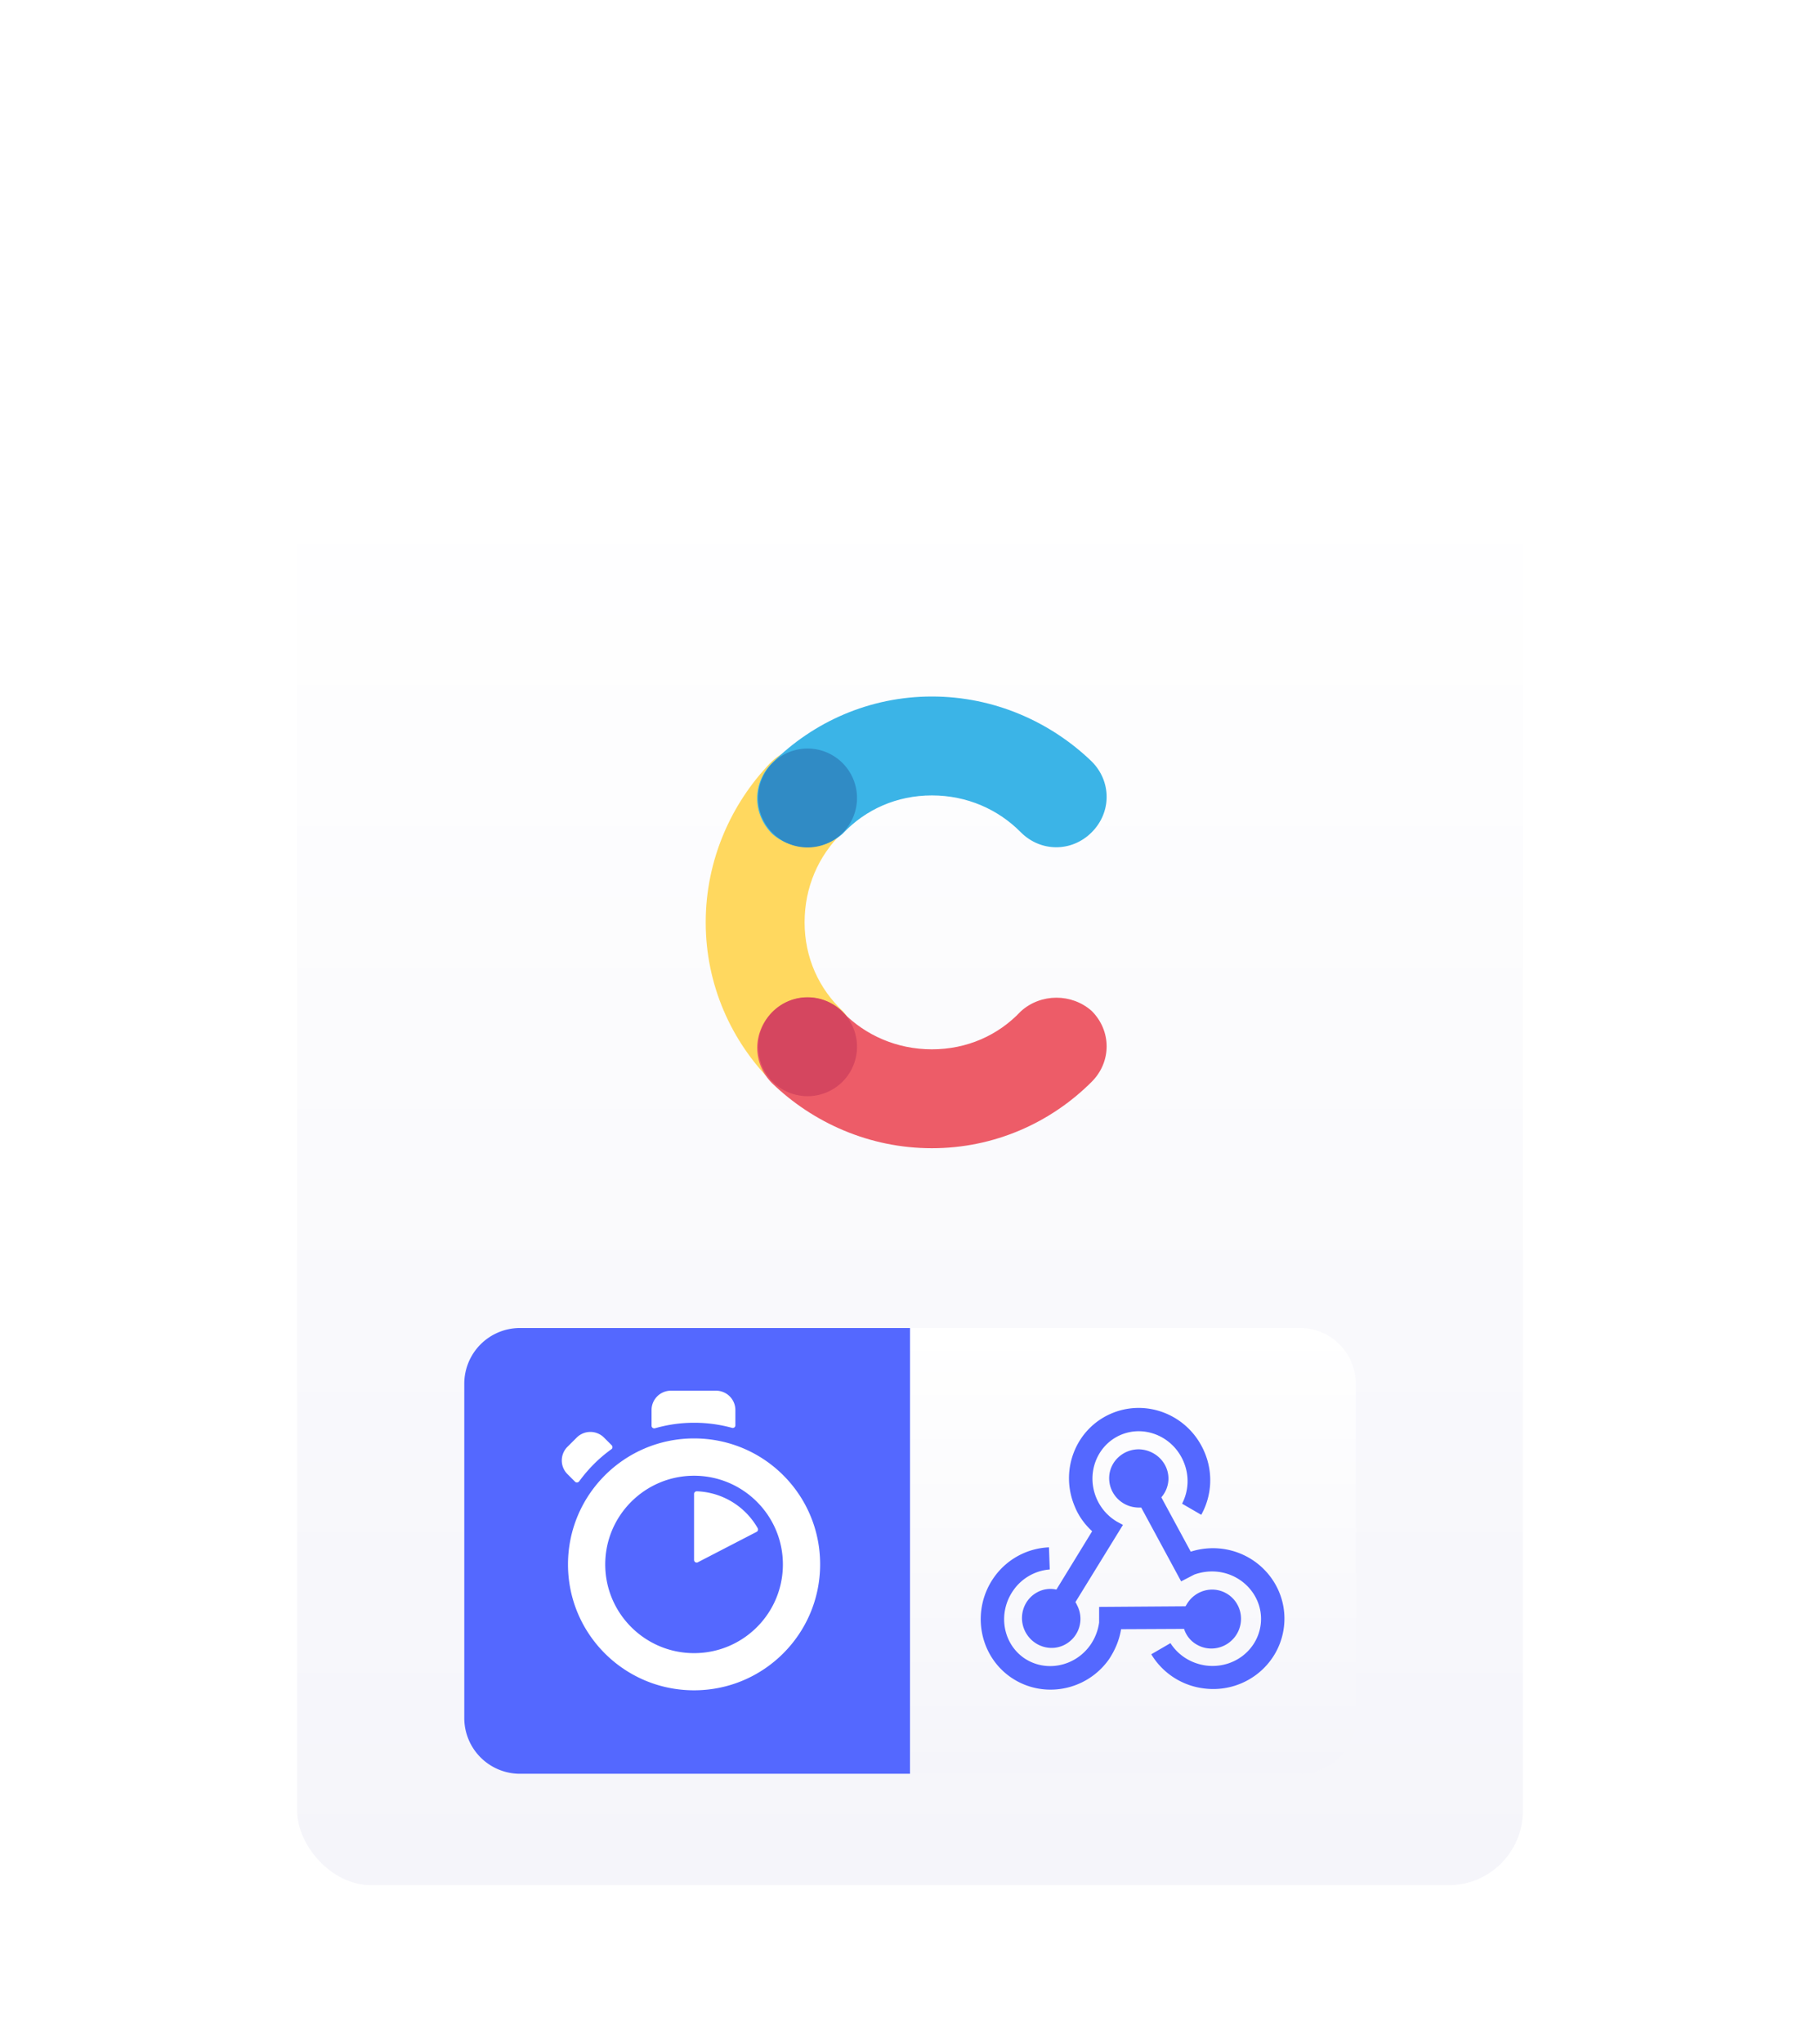 <svg width="196" height="220" fill="none" xmlns="http://www.w3.org/2000/svg"><g filter="url(#a)"><rect x="32" y="20" width="132" height="152" rx="8" fill="url(#b)"/><path d="M90.783 77.898c-2.583-2.424-4.133-5.763-4.133-9.578 0-3.814 1.51-7.153 3.974-9.577 2.146-2.146 2.146-5.484 0-7.63s-5.484-2.146-7.63 0C78.742 55.524 76 61.605 76 68.32c0 6.716 2.742 12.797 7.153 17.208 2.146 2.145 5.484 2.145 7.63 0 1.947-2.146 1.947-5.485 0-7.63Z" fill="#FFD85F"/><path d="M90.783 58.743c2.424-2.583 5.802-4.093 9.577-4.093 3.775 0 7.153 1.51 9.577 3.974 2.146 2.146 5.484 2.146 7.63 0s2.146-5.484 0-7.63C113.156 46.742 107.076 44 100.36 44c-6.716 0-12.796 2.742-17.207 7.153-2.146 2.146-2.146 5.484 0 7.63 2.146 1.907 5.484 1.907 7.63-.04Z" fill="#3BB4E7"/><path d="M109.937 77.897c-2.424 2.584-5.802 4.094-9.577 4.094-3.775 0-7.153-1.51-9.577-3.974-2.146-2.146-5.484-2.146-7.63 0s-2.146 5.484 0 7.63c4.411 4.252 10.491 6.994 17.207 6.994 6.716 0 12.796-2.742 17.207-7.153 2.146-2.146 2.146-5.484 0-7.63-2.146-1.908-5.484-1.908-7.63.04Z" fill="#ED5C68"/><path d="M86.968 60.253a5.325 5.325 0 1 0 0-10.65 5.325 5.325 0 0 0 0 10.65Z" fill="#308BC5"/><path d="M86.968 87.038a5.325 5.325 0 1 0 0-10.65 5.325 5.325 0 0 0 0 10.65Z" fill="#D5465F"/></g><g filter="url(#c)"><path d="M50 118a6 6 0 0 1 6-6h42v48H56a6 6 0 0 1-6-6v-36Z" fill="#5468FF"/><path fill-rule="evenodd" clip-rule="evenodd" d="M79.194 122.478v-1.646a2.083 2.083 0 0 0-2.084-2.082h-4.858a2.082 2.082 0 0 0-2.084 2.082v1.69c0 .188.174.32.364.276a15.194 15.194 0 0 1 4.228-.596c1.386 0 2.758.188 4.084.552a.281.281 0 0 0 .35-.276Zm-13.314 2.154-.83-.83a2.08 2.08 0 0 0-2.946 0l-.992.99a2.08 2.08 0 0 0-.612 1.471 2.071 2.071 0 0 0 .612 1.471l.816.816c.132.13.322.1.438-.03a15.992 15.992 0 0 1 1.59-1.864 15.056 15.056 0 0 1 1.88-1.6c.145-.088.16-.292.044-.424Zm8.865 5.226v7.12c0 .204.22.35.408.248l6.33-3.276c.144-.072.188-.248.116-.392a7.875 7.875 0 0 0-6.562-3.976c-.146 0-.292.116-.292.276Zm0 17.152c-5.278 0-9.566-4.282-9.566-9.552s4.288-9.55 9.566-9.55c5.28 0 9.566 4.28 9.566 9.55 0 5.27-4.271 9.552-9.566 9.552Zm0-23.12c-7.496 0-13.576 6.072-13.576 13.568 0 7.498 6.08 13.555 13.576 13.555s13.576-6.071 13.576-13.569c0-7.498-6.066-13.554-13.576-13.554Z" fill="#fff"/><path d="M98 112h42a6 6 0 0 1 6 6v36a6 6 0 0 1-6 6H98v-48Z" fill="url(#d)"/><path d="M119.433 147.666c-2.433 3.45-7.183 4.317-10.617 1.917-3.416-2.4-4.216-7.183-1.816-10.667a7.642 7.642 0 0 1 5.966-3.3l.084 2.384a5.283 5.283 0 0 0-3.934 2.266c-1.666 2.4-1.15 5.634 1.134 7.25 2.3 1.6 5.516.984 7.183-1.4.517-.75.817-1.566.933-2.4v-1.683l9.3-.067.117-.183c.883-1.533 2.8-2.067 4.3-1.2 1.5.867 2.017 2.8 1.133 4.333-.883 1.517-2.816 2.05-4.316 1.184a2.956 2.956 0 0 1-1.384-1.7l-6.783.033c-.183 1.117-.617 2.2-1.3 3.233Zm12.133-11.9c4.217.517 7.217 4.3 6.7 8.45-.516 4.167-4.35 7.117-8.566 6.6a7.712 7.712 0 0 1-5.717-3.683l2.067-1.2c.816 1.283 2.2 2.2 3.866 2.417 2.917.35 5.5-1.634 5.85-4.417.35-2.783-1.716-5.333-4.6-5.683-.9-.1-1.766.016-2.55.3l-1.416.733-4.3-7.95h-.367c-1.767-.067-3.133-1.517-3.083-3.25.05-1.733 1.55-3.083 3.3-3.017 1.75.1 3.133 1.517 3.083 3.25a3.125 3.125 0 0 1-.767 1.917l3.167 5.85a7.928 7.928 0 0 1 3.333-.317Zm-15.816-4.533c-1.667-3.917.1-8.4 3.95-10.033 3.866-1.634 8.333.216 10 4.133a7.675 7.675 0 0 1-.334 6.783l-2.066-1.2c.7-1.35.816-3 .15-4.55-1.134-2.666-4.15-3.95-6.734-2.866-2.6 1.1-3.766 4.166-2.633 6.833a5.346 5.346 0 0 0 2.2 2.517l.65.35-5.117 8.316c.05.084.117.184.167.317a3.139 3.139 0 0 1-1.283 4.25c-1.517.817-3.434.217-4.267-1.35-.817-1.55-.25-3.467 1.283-4.283a2.95 2.95 0 0 1 2.05-.284l3.85-6.283c-.783-.717-1.45-1.617-1.866-2.65Z" fill="#5468FF"/></g><defs><linearGradient id="b" x1="98" y1="20" x2="98" y2="172" gradientUnits="userSpaceOnUse"><stop stop-color="#fff"/><stop offset="1" stop-color="#F5F5FA"/></linearGradient><linearGradient id="d" x1="122" y1="112" x2="122" y2="160" gradientUnits="userSpaceOnUse"><stop stop-color="#fff"/><stop offset="1" stop-color="#F5F5FA"/></linearGradient><filter id="a" x="0" y="4" width="196" height="216" filterUnits="userSpaceOnUse" color-interpolation-filters="sRGB"><feFlood flood-opacity="0" result="BackgroundImageFix"/><feColorMatrix in="SourceAlpha" values="0 0 0 0 0 0 0 0 0 0 0 0 0 0 0 0 0 0 127 0" result="hardAlpha"/><feOffset dy="1"/><feGaussianBlur stdDeviation="1"/><feColorMatrix values="0 0 0 0 0.216 0 0 0 0 0.227 0 0 0 0 0.314 0 0 0 0.1 0"/><feBlend in2="BackgroundImageFix" result="effect1_dropShadow_205:1592"/><feColorMatrix in="SourceAlpha" values="0 0 0 0 0 0 0 0 0 0 0 0 0 0 0 0 0 0 127 0" result="hardAlpha"/><feOffset dy="2"/><feGaussianBlur stdDeviation="2"/><feColorMatrix values="0 0 0 0 0.216 0 0 0 0 0.227 0 0 0 0 0.314 0 0 0 0.1 0"/><feBlend in2="effect1_dropShadow_205:1592" result="effect2_dropShadow_205:1592"/><feColorMatrix in="SourceAlpha" values="0 0 0 0 0 0 0 0 0 0 0 0 0 0 0 0 0 0 127 0" result="hardAlpha"/><feOffset dy="4"/><feGaussianBlur stdDeviation="4"/><feColorMatrix values="0 0 0 0 0.216 0 0 0 0 0.227 0 0 0 0 0.314 0 0 0 0.1 0"/><feBlend in2="effect2_dropShadow_205:1592" result="effect3_dropShadow_205:1592"/><feColorMatrix in="SourceAlpha" values="0 0 0 0 0 0 0 0 0 0 0 0 0 0 0 0 0 0 127 0" result="hardAlpha"/><feOffset dy="8"/><feGaussianBlur stdDeviation="8"/><feColorMatrix values="0 0 0 0 0.216 0 0 0 0 0.227 0 0 0 0 0.314 0 0 0 0.1 0"/><feBlend in2="effect3_dropShadow_205:1592" result="effect4_dropShadow_205:1592"/><feColorMatrix in="SourceAlpha" values="0 0 0 0 0 0 0 0 0 0 0 0 0 0 0 0 0 0 127 0" result="hardAlpha"/><feOffset dy="16"/><feGaussianBlur stdDeviation="16"/><feColorMatrix values="0 0 0 0 0.216 0 0 0 0 0.227 0 0 0 0 0.314 0 0 0 0.1 0"/><feBlend in2="effect4_dropShadow_205:1592" result="effect5_dropShadow_205:1592"/><feBlend in="SourceGraphic" in2="effect5_dropShadow_205:1592" result="shape"/></filter><filter id="c" x="18" y="96" width="160" height="112" filterUnits="userSpaceOnUse" color-interpolation-filters="sRGB"><feFlood flood-opacity="0" result="BackgroundImageFix"/><feColorMatrix in="SourceAlpha" values="0 0 0 0 0 0 0 0 0 0 0 0 0 0 0 0 0 0 127 0" result="hardAlpha"/><feOffset dy="1"/><feGaussianBlur stdDeviation="1"/><feColorMatrix values="0 0 0 0 0.216 0 0 0 0 0.227 0 0 0 0 0.314 0 0 0 0.1 0"/><feBlend in2="BackgroundImageFix" result="effect1_dropShadow_205:1592"/><feColorMatrix in="SourceAlpha" values="0 0 0 0 0 0 0 0 0 0 0 0 0 0 0 0 0 0 127 0" result="hardAlpha"/><feOffset dy="2"/><feGaussianBlur stdDeviation="2"/><feColorMatrix values="0 0 0 0 0.216 0 0 0 0 0.227 0 0 0 0 0.314 0 0 0 0.1 0"/><feBlend in2="effect1_dropShadow_205:1592" result="effect2_dropShadow_205:1592"/><feColorMatrix in="SourceAlpha" values="0 0 0 0 0 0 0 0 0 0 0 0 0 0 0 0 0 0 127 0" result="hardAlpha"/><feOffset dy="4"/><feGaussianBlur stdDeviation="4"/><feColorMatrix values="0 0 0 0 0.216 0 0 0 0 0.227 0 0 0 0 0.314 0 0 0 0.1 0"/><feBlend in2="effect2_dropShadow_205:1592" result="effect3_dropShadow_205:1592"/><feColorMatrix in="SourceAlpha" values="0 0 0 0 0 0 0 0 0 0 0 0 0 0 0 0 0 0 127 0" result="hardAlpha"/><feOffset dy="8"/><feGaussianBlur stdDeviation="8"/><feColorMatrix values="0 0 0 0 0.216 0 0 0 0 0.227 0 0 0 0 0.314 0 0 0 0.1 0"/><feBlend in2="effect3_dropShadow_205:1592" result="effect4_dropShadow_205:1592"/><feColorMatrix in="SourceAlpha" values="0 0 0 0 0 0 0 0 0 0 0 0 0 0 0 0 0 0 127 0" result="hardAlpha"/><feOffset dy="16"/><feGaussianBlur stdDeviation="16"/><feColorMatrix values="0 0 0 0 0.216 0 0 0 0 0.227 0 0 0 0 0.314 0 0 0 0.1 0"/><feBlend in2="effect4_dropShadow_205:1592" result="effect5_dropShadow_205:1592"/><feBlend in="SourceGraphic" in2="effect5_dropShadow_205:1592" result="shape"/></filter></defs></svg>